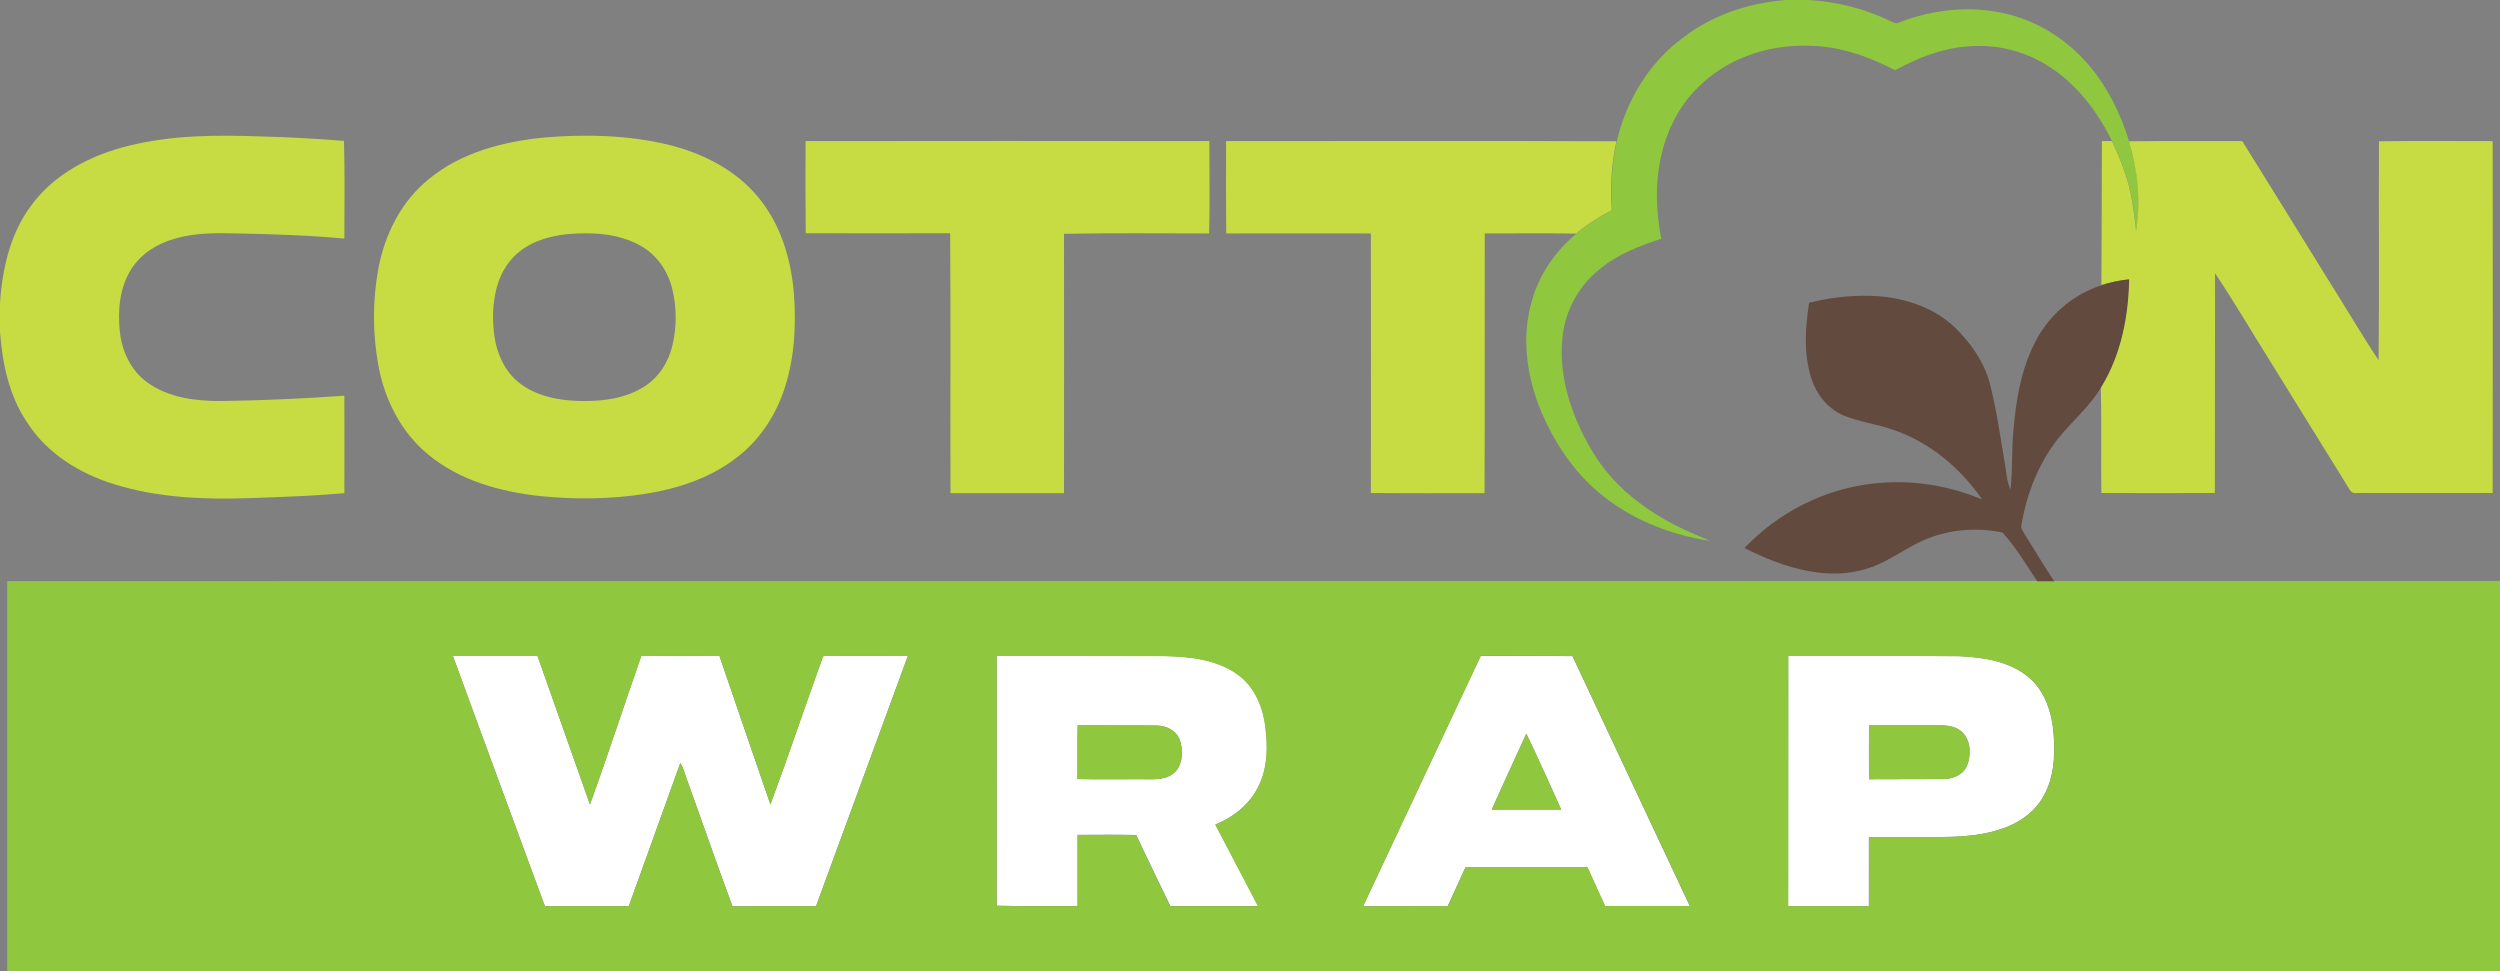 <?xml version="1.0" encoding="utf-8"?>
<!-- Generator: Adobe Illustrator 26.3.1, SVG Export Plug-In . SVG Version: 6.00 Build 0)  -->
<svg version="1.1" id="Layer_1" xmlns="http://www.w3.org/2000/svg" xmlns:xlink="http://www.w3.org/1999/xlink" x="0px" y="0px"
	 viewBox="0 0 1359 528" style="enable-background:new 0 0 1359 528;" xml:space="preserve">
<rect x="0" y="0" width="1359" height="528" fill="#808080" stroke="none"/>
<style type="text/css">
	.st0{fill:#FFFFFF;}
	.st1{fill:#8FC73F;}
	.st2{fill:#C7DB43;}
	.st3{fill:#624A3E;}
</style>
<g id="_x23_ffffffff">
	<path class="st0" d="M246.2,356.6c15.3,0,30.7,0,46,0c9.5,26.9,19,53.8,28.5,80.7c9.7-26.7,18.5-53.9,27.9-80.7
		c14.1,0.1,28.3,0,42.5,0c9.2,26.9,18.4,53.8,27.7,80.7c9.9-26.7,18.9-53.7,28.6-80.4l0.5-0.3c15.2-0.1,30.4,0,45.6,0
		c-16.6,45.3-33.3,90.6-49.9,136c-15.1,0.1-30.3-0.1-45.4,0.1c-8.3-22.2-16-44.6-24-66.8c-1.6-3.6-2.2-7.7-4.4-11.1
		c-9.3,25.9-18.6,51.9-28,77.8c-15.2,0-30.4,0-45.6,0C279.5,447.3,262.8,402,246.2,356.6z"/>
	<path class="st0" d="M541.8,356.6c30.4,0,60.8,0,91.2,0c13.4,0.2,27.7,1.7,39.1,9.5c8.8,5.9,13.7,16.1,15.4,26.3
		c1.9,11.8,2.1,24.6-3.6,35.5c-4.8,9.5-13.5,16.4-23.2,20.3c7.7,14.8,15.4,29.5,23.2,44.3c-15.9,0.1-31.8,0-47.7,0
		c-6.2-12.8-12.5-25.6-18.5-38.6c-10.6-0.3-21.2-0.1-31.9-0.1c0,12.9,0,25.8,0,38.7c-14.7-0.1-29.4,0.3-44-0.2
		C541.9,447.2,541.7,401.9,541.8,356.6 M585.8,394.3c-0.2,9.7,0,19.4-0.1,29.2c13.4,0.3,26.9,0,40.3,0.1c4.7,0.1,9.9-0.7,13.2-4.4
		c3.9-4.6,4-11.4,2.2-16.8c-1.8-5.2-7.3-7.9-12.5-8C614.6,394.2,600.2,394.4,585.8,394.3z"/>
	<path class="st0" d="M741,492.6c21.3-45.4,42.6-90.7,63.9-136c16.6,0,33.3-0.1,49.9,0.1c21.2,45.4,42.6,90.6,63.8,135.9
		c-15.4,0-30.7,0-46.1,0c-3.2-7-6.4-14.1-9.6-21.1c-22.1,0-44.2,0-66.3,0c-3.3,7-6.4,14.2-9.7,21.2
		C771.6,492.6,756.3,492.6,741,492.6 M829.7,398.8c-6.3,13.8-12.6,27.5-18.8,41.3c12.6,0,25.2,0,37.8,0
		C842.4,426.3,836.3,412.4,829.7,398.8z"/>
	<path class="st0" d="M972.1,356.6c31,0,61.9-0.2,92.8,0.1c13.2,0.6,27.5,2.7,37.9,11.5c9,7.5,12.7,19.5,13.5,30.8
		c1,12.1,0.2,25.2-6.6,35.7c-6.1,9.6-16.8,15.1-27.6,17.6c-14.1,3.5-28.7,2.5-43.1,2.7c-7.7,0-15.4,0-23.1,0c0,12.5,0,25.1,0,37.6
		c-14.6,0-29.3,0-43.9,0C972,447.3,972.1,402,972.1,356.6 M1016,394.3c-0.1,9.8-0.1,19.5,0,29.3c13.3-0.1,26.6,0,40-0.1
		c4.9,0,10.5-1.8,12.9-6.5c3-6.4,2.6-15.8-3.7-20.2c-4.5-3-10.1-2.5-15.2-2.5C1038.7,394.3,1027.4,394.3,1016,394.3z"/>
</g>
<g id="_x23_ff8a2cff">
	<g>
		<g>
			<path class="st1" d="M971,0h11.7c15.8,0.8,31.4,4.8,45.6,11.8c1.2,0.6,2.5,1.2,3.8,0.5c19-7.4,40.3-9.6,60.1-4.4
				c17.1,4.4,32.5,14.6,43.8,28.1c10,11.9,16.8,26.1,21.4,40.8c4.7,15.6,6.5,32.3,3.9,48.5c-1.3-10.4-2.4-20.9-5.9-30.8
				c-2-6.1-4.5-12-7.3-17.8c-8.1-16.4-19.7-31.7-35.5-41.3c-12.9-8.1-28.6-11.6-43.7-10.1c-13.7,1.1-26.8,6.3-38.7,12.9
				c-14.6-7.6-30.5-13.2-47.1-13.3c-22-0.8-44.7,7-60.3,22.8C911.3,59,904.6,74.3,902,90c-2.3,13.2-1.3,26.7,1,39.8
				c-11.8,3.9-23.8,8.4-33.5,16.6c-11.5,9.1-18.9,22.9-20.2,37.5c-2.1,20.7,4.8,41.3,14.9,59.1c6.6,11.8,15.9,22.1,26.8,30.2
				c11.7,9,25.1,15.4,38.7,20.8c-22.2-3.2-43.8-12-61-26.6c-13.4-11.4-23.4-26.4-30.4-42.5c-8.5-19.6-11.7-42.2-5.1-62.9
				c4.1-13.8,12.8-25.8,23.7-35c5.9-5.1,12.6-9.1,19.5-12.8c-1-12.5-0.2-25.1,2.5-37.4c5.1-22.3,17.8-43.1,36.4-56.6
				C931.2,8,951,1.5,971,0z"/>
		</g>
		<path class="st1" d="M3.9,315.9c367.9-0.1,735.8,0,1103.7-0.1c3,0,6.1,0,9.2,0c80.8,0,161.5,0,242.3,0V528H3.9
			C3.9,457.3,3.9,386.6,3.9,315.9 M246.2,356.6c16.6,45.4,33.2,90.7,50,136c15.2,0,30.4,0,45.6,0c9.3-25.9,18.7-51.8,28-77.8
			c2.2,3.3,2.8,7.4,4.4,11.1c8,22.2,15.7,44.6,24,66.8c15.1-0.2,30.3,0,45.4-0.1c16.6-45.3,33.3-90.6,49.9-136
			c-15.2,0-30.4-0.1-45.6,0l-0.5,0.3c-9.7,26.8-18.7,53.7-28.6,80.4c-9.3-26.9-18.4-53.8-27.7-80.7c-14.1-0.1-28.3,0-42.5,0
			c-9.4,26.8-18.2,54-27.9,80.7c-9.5-26.9-19-53.8-28.5-80.7C276.9,356.6,261.5,356.6,246.2,356.6 M541.8,356.6
			c-0.1,45.3,0.1,90.5-0.1,135.8c14.7,0.4,29.4,0.1,44,0.2c0-12.9,0-25.8,0-38.7c10.6,0.1,21.3-0.2,31.9,0.1
			c6,12.9,12.3,25.7,18.5,38.6c15.9,0,31.8,0,47.7,0c-7.7-14.8-15.5-29.5-23.2-44.3c9.7-4,18.5-10.8,23.2-20.3
			c5.6-10.9,5.4-23.7,3.6-35.5c-1.6-10.2-6.6-20.4-15.4-26.3c-11.4-7.8-25.6-9.2-39.1-9.5C602.6,356.6,572.2,356.6,541.8,356.6
			 M741,492.6c15.3,0,30.6,0,46,0c3.4-7,6.4-14.1,9.7-21.2c22.1,0,44.2,0,66.3,0c3.2,7,6.4,14.1,9.6,21.1c15.3,0,30.7,0,46.1,0
			c-21.2-45.3-42.7-90.5-63.8-135.9c-16.6-0.2-33.3,0-49.9-0.1C783.6,402,762.2,447.3,741,492.6 M972.1,356.6c0,45.3,0,90.7,0,136
			c14.6,0,29.3,0,43.9,0c0.1-12.5,0-25.1,0-37.6c7.7,0,15.4,0,23.1,0c14.4-0.1,29,0.8,43.1-2.7c10.8-2.5,21.5-8.1,27.6-17.6
			c6.8-10.5,7.6-23.6,6.6-35.7c-0.9-11.3-4.5-23.3-13.5-30.8c-10.5-8.8-24.7-10.9-37.9-11.5C1034,356.5,1003,356.7,972.1,356.6z"/>
		<path class="st1" d="M585.8,394.3c14.4,0.1,28.8-0.1,43.1,0.1c5.2,0.1,10.7,2.8,12.5,8c1.8,5.5,1.6,12.2-2.2,16.8
			c-3.3,3.7-8.5,4.4-13.2,4.4c-13.5-0.1-26.9,0.2-40.3-0.1C585.9,413.7,585.6,404,585.8,394.3z"/>
		<path class="st1" d="M1016,394.3c11.3,0,22.6,0,34,0c5.1,0,10.7-0.5,15.2,2.5c6.3,4.4,6.7,13.8,3.7,20.2
			c-2.4,4.7-7.9,6.5-12.9,6.5c-13.3,0.1-26.7,0-40,0.1C1016,413.8,1016,404.1,1016,394.3z"/>
		<path class="st1" d="M829.7,398.8c6.6,13.6,12.7,27.5,19,41.3c-12.6,0-25.2,0-37.8,0C817.1,426.3,823.4,412.5,829.7,398.8z"/>
	</g>
</g>
<g id="_x23_e8cfa7ff">
	<path class="st2" d="M70.1,79.2c23.8-5.9,48.5-5.9,72.9-5c14.7,0.4,29.4,1.2,44,2.4c0.5,17.7,0.2,35.4,0.2,53.1
		c-19.3-1.8-38.8-2.4-58.2-2.8c-11.4-0.3-23.1-0.4-34.2,2.9c-9.4,2.7-18.3,8.2-23.5,16.6c-6.4,10.1-7.4,22.7-6.1,34.4
		c1.2,10.5,6.2,20.9,14.9,27.1c11.4,8.3,26.1,10.1,39.9,10.1c22.4-0.3,44.8-1.3,67.2-2.9c0,17.7,0.1,35.3,0,53
		c-17.3,1.5-34.8,2.1-52.1,2.7c-24.5,0.8-49.5-0.2-73.1-7.6c-18.6-5.7-36.3-16.6-47-33.2C5,215.5,1.3,197.8,0,180.5v-16.1
		c1.3-18.5,5.6-37.5,16.9-52.6C29.5,94.4,49.7,84.2,70.1,79.2z"/>
	<path class="st2" d="M296.4,74.7c22.1-1.8,44.6-1.3,66.2,3.8C381.3,83,399.6,92,412,107c12.4,14.8,18.1,34,19.6,52.9
		c1.3,18.1,0.2,36.6-6,53.8c-5,13.9-13.7,26.5-25.6,35.4c-14.1,10.8-31.4,16.5-48.8,19.3c-18.9,3-38.3,3.2-57.3,1.3
		c-21.7-2.3-44-8.4-61.1-22.6c-14.7-12-23.7-29.8-27.1-48.3c-3.2-17.4-3.2-35.5,0-52.9c3.5-18.7,12.6-36.7,27.6-48.7
		C251,82.7,274,76.8,296.4,74.7 M308.2,127.3c-8.9,1-17.9,3.4-25.1,8.9c-6.3,4.7-10.6,11.6-12.8,19.1c-2.6,9-2.8,18.5-1.5,27.8
		c1.4,9.4,5.7,18.8,13.2,24.8c9.5,7.6,22,9.9,33.9,10.1c11.9,0.2,24.5-1.4,34.7-8.1c7.7-5,12.8-13.2,14.9-22c2.4-10,2.4-20.6,0-30.6
		c-2.3-9.8-8.4-18.8-17.3-23.7C336.2,126.8,321.8,126.1,308.2,127.3z"/>
	<path class="st2" d="M437.9,76.7c73.2-0.1,146.4-0.1,219.5,0c0,16.7,0.3,33.5-0.1,50.2c-26.3,0-52.6-0.3-78.9,0.2
		c0,47,0.1,94,0,141c-20.6,0-41.2,0-61.7,0c-0.2-47.1,0.2-94.2-0.2-141.3c-26.2,0.1-52.3,0-78.5,0
		C437.8,110.1,437.8,93.4,437.9,76.7z"/>
	<path class="st2" d="M666.5,76.7c70.7,0,141.4-0.2,212.2,0.1c-2.7,12.2-3.5,24.9-2.5,37.4c-6.9,3.7-13.5,7.7-19.5,12.8
		c-16.5-0.3-33.1-0.1-49.6-0.1c-0.1,47,0.1,94.1-0.1,141.2c-20.6,0-41.2,0.1-61.8-0.1c0-47,0.1-94.1,0-141.1
		c-26.2-0.1-52.4,0-78.6,0C666.4,110.1,666.5,93.4,666.5,76.7z"/>
	<path class="st2" d="M1142.6,76.7c1.8,0,3.6,0,5.4,0c2.8,5.8,5.3,11.7,7.3,17.8c3.5,9.9,4.6,20.4,5.9,30.8
		c2.6-16.2,0.8-32.8-3.9-48.5c20.5-0.2,41.1-0.1,61.6-0.1c15.3,24.5,30.4,49.1,45.6,73.6c9.6,15.1,18.6,30.6,28.5,45.5
		c0.4-39.7,0-79.4,0.2-119c20.6-0.3,41.2-0.1,61.8-0.1c0.1,63.8,0.1,127.5,0,191.3c-24.7,0.1-49.4,0-74.2,0c-3,0.6-3.9-2.8-5.3-4.7
		c-14-22.7-28-45.3-42.1-68c-9.8-15.6-19.1-31.5-29.3-46.8c-0.1,39.8,0,79.6-0.1,119.5c-20.6,0.1-41.1,0.1-61.7,0
		c-0.3-19.3,0.2-38.6-0.3-57.8c10.7-17.4,14.7-38.1,15.1-58.4c-5,0.6-10,1.6-14.8,3.1C1142.5,128.9,1142.5,102.8,1142.6,76.7z"/>
</g>
<g id="_x23_624a3eff">
	<path class="st3" d="M1142.6,155c4.8-1.6,9.8-2.6,14.8-3.1c-0.4,20.2-4.4,40.9-15.1,58.4c-7.1,12.2-18.8,20.8-26.7,32.4
		c-8.7,12.6-14.2,27.3-16.7,42.4c-0.7,2.3,1.1,4.1,2.1,6c5.3,8.2,10.2,16.8,15.7,24.9c-3.1,0-6.1-0.1-9.2,0
		c-6.1-9-11.6-18.5-18.9-26.5c-12.6-2.7-26-1.9-38.2,2.3c-10.1,3.4-18.7,10-28.2,14.5c-9.7,4.6-20.6,6.2-31.2,5.2
		c-15-1.3-29.3-6.8-42.7-13.6c18.5-19.5,43.9-32.4,70.7-35.1c19.8-2.2,40.1,1,58.5,8.7c-11.8-17.1-28.5-31.1-48.2-37.8
		c-8.8-3.2-18.3-4.2-27-7.8c-8.9-3.7-15.2-11.9-17.9-21c-4-13.1-3-27-1-40.3c10.7-2.7,21.7-4,32.7-3.8c16.9,0.3,34.4,5.5,46.8,17.4
		c8.1,8,15.1,17.8,18.4,28.8c3.9,14.7,6,29.9,8.5,44.9c0.9,4.7,1,9.7,3.1,14.2c1.3-11,0.5-22.1,1.7-33.1c1.3-15.5,4-31.3,10.9-45.4
		C1112.7,172.2,1126.4,160.1,1142.6,155z"/>
</g>
</svg>
